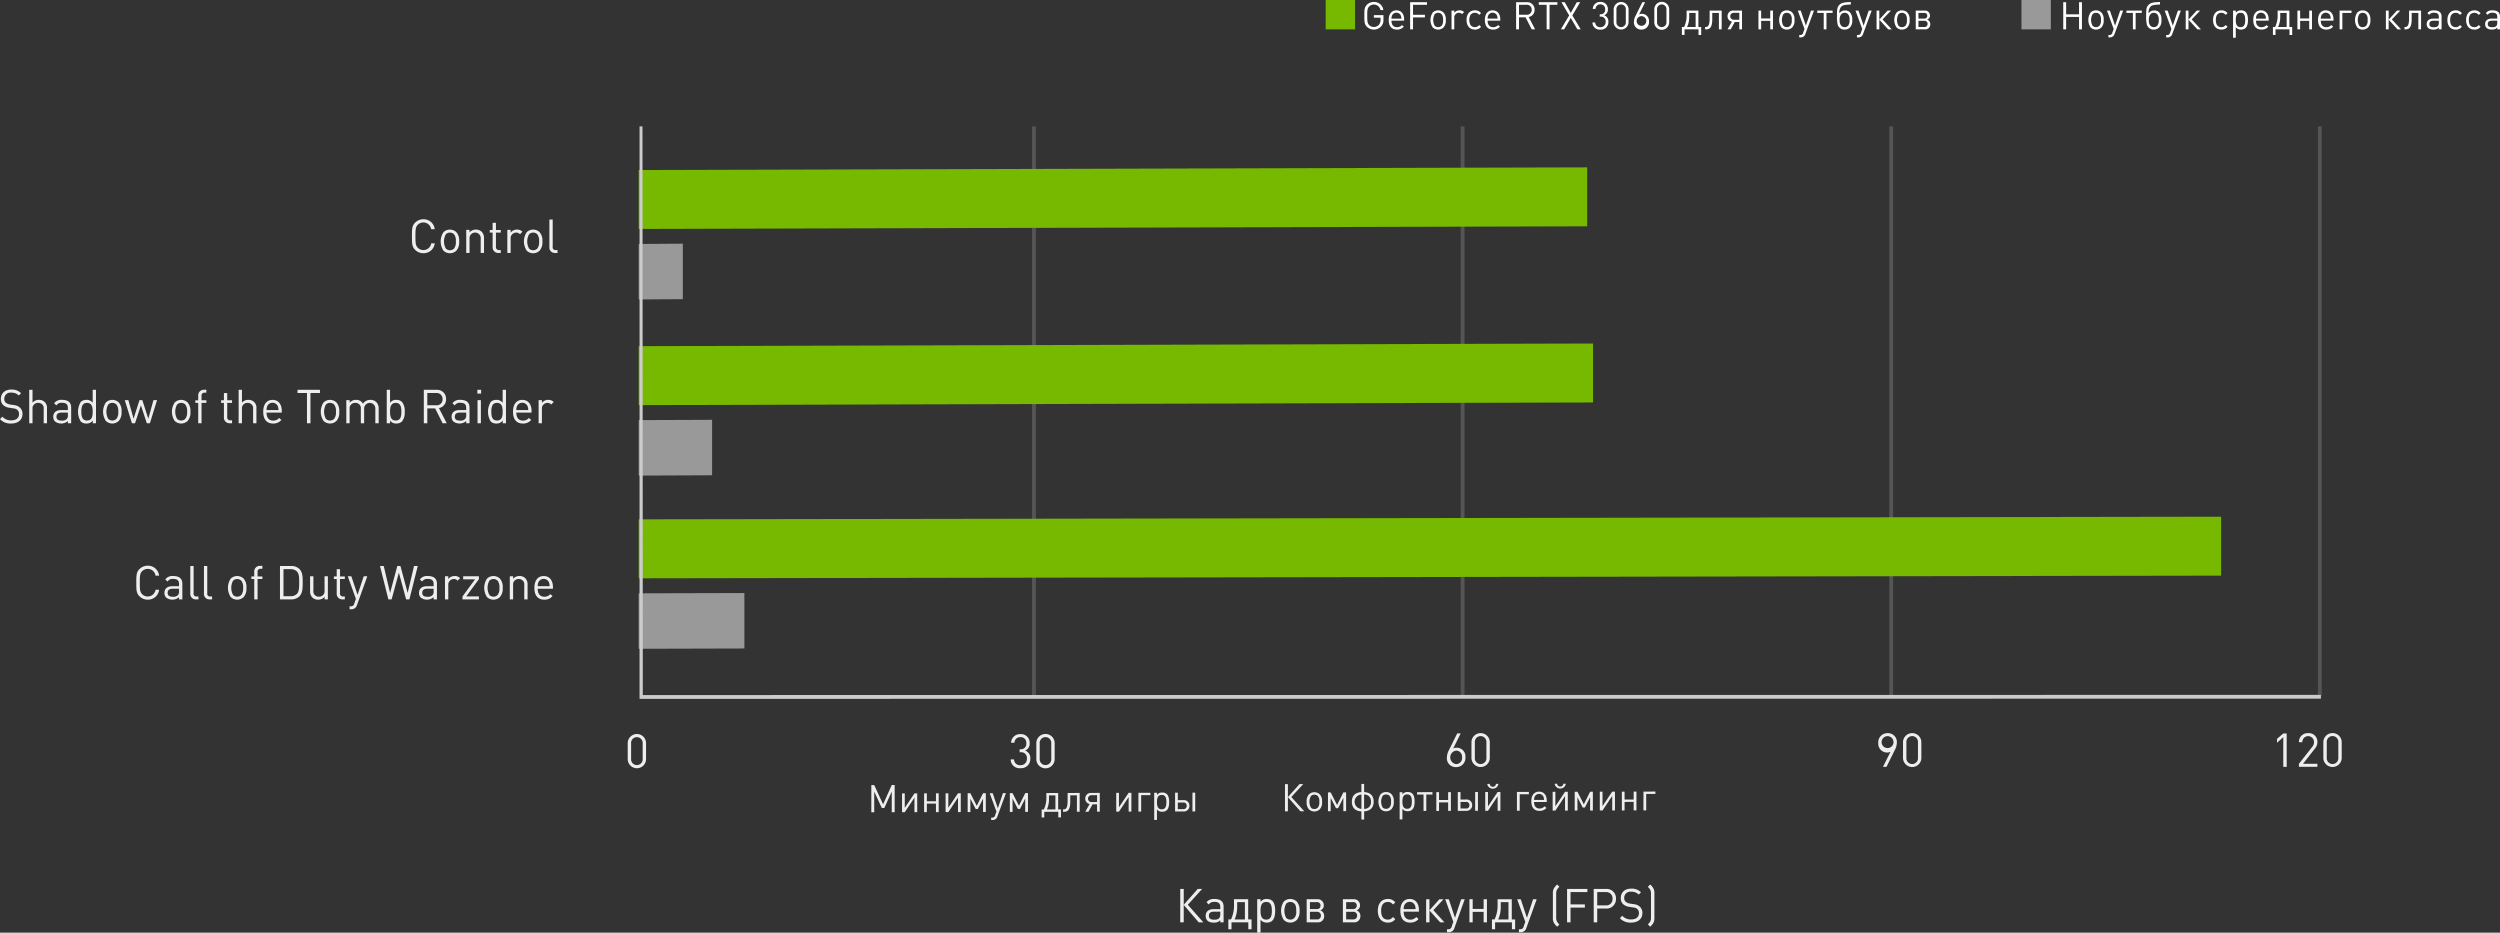 <svg id="chart" xmlns="http://www.w3.org/2000/svg" width="851.562" height="317.69" viewBox="0 0 851.562 317.69">
  <rect x="0" y="0" width="851.562" height="317.69" fill="#333333" stroke="none"/>
  <defs>
    <style>
      .cls-1 {
        fill: #747474;
        opacity: 0.53;
      }

      .cls-1, .cls-2, .cls-3, .cls-4, .cls-5, .cls-6 {
        fill-rule: evenodd;
      }

      .cls-2 {
        fill: #eee;
      }

      .cls-3, .cls-7 {
        fill: #76b900;
      }

      .cls-4, .cls-8 {
        fill: #999;
      }

      .cls-5 {
        fill: #ccc;
      }

      .cls-6 {
        fill: #fff;
      }
    </style>
  </defs>
  <path id="VR" class="cls-1" d="M629.986,906.076l1.3-.006V1100l-1.3.01V906.076Z" transform="translate(-278.438 -863)"/>
  <path id="VR_copy" data-name="VR copy" class="cls-1" d="M775.986,906.076l1.3-.006V1100l-1.3.01V906.076Z" transform="translate(-278.438 -863)"/>
  <path id="VR_copy_2" data-name="VR copy 2" class="cls-1" d="M921.986,906.076l1.3-.006V1100l-1.3.01V906.076Z" transform="translate(-278.438 -863)"/>
  <path id="VR_copy_5" data-name="VR copy 5" class="cls-1" d="M1067.99,906.076l1.29-.006V1100l-1.29.01V906.076Z" transform="translate(-278.438 -863)"/>
  <path id="_0" data-name="0" class="cls-2" d="M498.5,1121.5v-5.31a3.123,3.123,0,1,0-6.245.02v5.3A3.123,3.123,0,1,0,498.5,1121.5Zm-1.153-.07a1.979,1.979,0,1,1-3.939.01v-5.17a1.979,1.979,0,1,1,3.939-.01v5.17Z" transform="translate(-278.438 -863)"/>
  <path id="_30_Минимум_для_игры_" data-name="30 Минимум для игры " class="cls-2" d="M629.38,1121.44a2.646,2.646,0,0,0-1.745-2.77,2.571,2.571,0,0,0,1.537-2.53,2.94,2.94,0,0,0-3.138-3.08,3.033,3.033,0,0,0-3.2,2.93h1.153a1.943,1.943,0,0,1,2.05-1.91,1.908,1.908,0,0,1,1.985,2.08,1.835,1.835,0,0,1-2.033,2.06h-0.241v1.01h0.241a1.974,1.974,0,0,1,2.241,2.2,2.09,2.09,0,0,1-2.193,2.21,2.006,2.006,0,0,1-2.194-1.98l-1.153.01a3.011,3.011,0,0,0,3.347,2.99A3.091,3.091,0,0,0,629.38,1121.44Zm8.3,0.04v-5.3a3.123,3.123,0,1,0-6.245.01v5.31A3.123,3.123,0,1,0,637.678,1121.48Zm-1.153-.06a1.979,1.979,0,1,1-3.939.01v-5.17a1.979,1.979,0,1,1,3.939-.02v5.18Zm-53.344,18.24v-9.26H582.19l-2.945,6.58-3.023-6.56h-0.991v9.26h0.991v-7.04l2.58,5.58h0.847l2.541-5.59v7.04Zm7.682-.02v-6.4l-0.939.01-3.3,4.93v-4.93l-0.925.01v6.4l0.925-.01,3.3-4.96v4.96Zm7.319-.02v-6.4l-0.939.01v2.69l-3.1.01v-2.7l-0.926.01v6.4l0.926-.01v-2.9h3.1v2.9Zm7.514-.02v-6.4l-0.938.01-3.3,4.94v-4.93h-0.926v6.4h0.926l3.3-4.97v4.96Zm8.531-.02v-6.4H613.3l-2.151,4.32-2.176-4.3H608.05v6.4h0.925v-4.56l1.811,3.54,0.717-.01,1.786-3.54v4.55h0.938Zm6.862-6.42-1.017.01-1.746,5.14-1.759-5.13H615.55l2.307,6.26-0.456,1.25a0.929,0.929,0,0,1-1.056.8h-0.286v0.83h0.4a1.638,1.638,0,0,0,1.707-1.2Zm7.5,6.38v-6.4l-0.925.01-2.15,4.31-2.177-4.3h-0.925v6.4h0.925v-4.55l1.812,3.53h0.717l1.785-3.55v4.56Zm11.239,1.89v-2.72h-0.951v-5.59l-4.027.01v1.22a9.034,9.034,0,0,1-.847,4.37l-0.756.01v2.71h0.9v-1.91l4.77-.01v1.91h0.912Zm-1.89-2.72-2.919.01a8.146,8.146,0,0,0,.73-3.58v-1.21h2.189v4.78Zm8.258,0.79v-6.4l-4.105.01v2.74c0,2.67-.782,2.86-1.356,2.86h-0.208v0.8h0.43c1.173,0,2.033-.71,2.033-3.39v-2.21h2.267v5.59H646.2Zm5.924-3.29h-1.811a1.179,1.179,0,1,1,0-2.35l1.811-.01v2.36Zm-2.932,3.28,1.395-2.51,1.537-.01v2.51h0.926v-6.4l-2.92.01a1.864,1.864,0,0,0-2.02,1.92,1.793,1.793,0,0,0,1.5,1.85l-1.5,2.63h1.082Zm14.628-.04v-6.4H662.88l-3.3,4.94v-4.93l-0.926.01v6.4l0.926-.01,3.3-4.96v4.96Zm6.459-5.61v-0.8l-4.066.01v6.4l0.938-.01v-5.59Zm6.408,2.39c0-2.26-.743-3.29-2.4-3.28a2.186,2.186,0,0,0-1.03.21,2.129,2.129,0,0,0-.729.62v-0.75h-0.939v9.26h0.939v-3.61a2.048,2.048,0,0,0,.742.62,2.4,2.4,0,0,0,1.03.2C675.929,1139.5,676.685,1138.46,676.685,1136.23Zm-0.938,0c0,1.71-.483,2.44-1.6,2.44s-1.616-.72-1.616-2.44c0-1.7.482-2.45,1.6-2.45C675.277,1133.78,675.747,1134.49,675.747,1136.23Zm9.808,3.17V1133h-0.938v6.4h0.938Zm-1.968-1.92a1.867,1.867,0,0,0-2.033-1.94l-1.929.01v-2.54H678.7v6.4h2.854A1.881,1.881,0,0,0,683.587,1137.48Zm-0.938,0a1.049,1.049,0,0,1-1.2,1.12h-1.825v-2.23l1.825-.01A1.045,1.045,0,0,1,682.649,1137.48Z" transform="translate(-278.438 -863)"/>
  <path id="_60_Комфортный_гейминг_" data-name="60 Комфортный гейминг " class="cls-2" d="M777.6,1120.92a2.955,2.955,0,0,0-2.962-3.22,2.874,2.874,0,0,0-1.2.24l2.546-5.12H774.8l-2.8,5.65a5.642,5.642,0,0,0-.721,2.56,3.021,3.021,0,0,0,3.171,3.27A3.124,3.124,0,0,0,777.6,1120.92Zm-1.153.05a2.056,2.056,0,0,1-2.017,2.31,2.328,2.328,0,0,1,0-4.61A2.056,2.056,0,0,1,776.446,1120.97Zm9.451,0.17v-5.31a3.122,3.122,0,1,0-6.244.02v5.3A3.122,3.122,0,1,0,785.9,1121.14Zm-1.153-.07a1.979,1.979,0,1,1-3.939.02v-5.18a1.979,1.979,0,1,1,3.939-.01v5.17Zm-67.616,18.28v-4.82l4.262,4.81h1.316l-4.418-4.86,4.066-4.4H721.1l-3.975,4.42v-4.41h-0.99v9.27Zm11.632-3.27a3.314,3.314,0,0,0-.782-2.51,2.6,2.6,0,0,0-1.837-.72,2.545,2.545,0,0,0-1.838.73,3.387,3.387,0,0,0-.781,2.56,3.336,3.336,0,0,0,.781,2.54,2.664,2.664,0,0,0,3.675-.01A3.364,3.364,0,0,0,728.76,1136.08Zm-0.938.08a2.605,2.605,0,0,1-.508,1.94,1.622,1.622,0,0,1-1.173.47,1.546,1.546,0,0,1-1.16-.46,4.023,4.023,0,0,1,0-3.96,1.683,1.683,0,0,1,2.333,0A2.624,2.624,0,0,1,727.822,1136.16Zm9.131,3.14v-6.4h-0.925l-2.151,4.31-2.176-4.3-0.925.01v6.4l0.925-.01v-4.55l1.811,3.54,0.717-.01,1.786-3.54v4.55h0.938Zm9.39-3.24c0-2.09-1.212-3.15-3.245-3.25v-2.79H742.16v2.79c-2.033.11-3.245,1.18-3.245,3.27,0,2.11,1.225,3.19,3.245,3.29v2.78H743.1v-2.79C745.118,1139.25,746.343,1138.17,746.343,1136.06Zm-0.938.02a2.2,2.2,0,0,1-2.32,2.45v-4.89A2.17,2.17,0,0,1,745.405,1136.08Zm-3.232,2.45a2.448,2.448,0,0,1,0-4.89v4.89Zm11.019-2.51a3.3,3.3,0,0,0-.782-2.51,2.517,2.517,0,0,0-1.838-.72,2.543,2.543,0,0,0-1.837.73,4.549,4.549,0,0,0,0,5.1,2.5,2.5,0,0,0,1.837.72,2.544,2.544,0,0,0,1.838-.73A3.382,3.382,0,0,0,753.192,1136.02Zm-0.939.08a2.62,2.62,0,0,1-.508,1.94,1.7,1.7,0,0,1-2.333.01,4.023,4.023,0,0,1,0-3.96,1.614,1.614,0,0,1,1.16-.47,1.655,1.655,0,0,1,1.173.46A2.666,2.666,0,0,1,752.253,1136.1Zm8.037-.05c0-2.26-.743-3.29-2.4-3.28a2.186,2.186,0,0,0-1.03.21,2.131,2.131,0,0,0-.73.62v-0.75h-0.938v9.26h0.938v-3.61a2.058,2.058,0,0,0,.743.62,2.4,2.4,0,0,0,1.03.2C759.534,1139.32,760.29,1138.28,760.29,1136.05Zm-0.939,0c0,1.71-.482,2.44-1.6,2.44s-1.616-.72-1.616-2.44c0-1.7.483-2.45,1.6-2.45C758.882,1133.6,759.351,1134.31,759.351,1136.05Zm7.02-2.42v-0.81l-5.239.02v0.8h2.2v5.59h0.939v-5.59Zm6.277,5.58v-6.4H771.71v2.69l-3.1.01v-2.69h-0.926v6.4h0.926v-2.9l3.1-.01v2.9h0.938Zm9.209-.03v-6.4l-0.938.01v6.4Zm-1.968-1.92a1.865,1.865,0,0,0-2.033-1.93l-1.928.01v-2.54H775v6.4l2.854-.01A1.87,1.87,0,0,0,779.889,1137.26Zm-0.938.01a1.049,1.049,0,0,1-1.2,1.12h-1.824v-2.24h1.824A1.045,1.045,0,0,1,778.951,1137.27Zm9.885-7.26H788a1.072,1.072,0,0,1-2.137,0l-0.834.01A1.924,1.924,0,0,0,788.836,1130.01Zm0.678,9.15v-6.4l-0.939.01-3.3,4.93v-4.93l-0.925.01v6.4l0.925-.01,3.3-4.96v4.96Zm9.7-5.62v-0.8l-4.066.01v6.4h0.938v-5.6Zm6.095,2.63v-0.43c0-1.91-1-3.09-2.632-3.09s-2.633,1.23-2.633,3.25c0,2.17.978,3.31,2.828,3.31a3.146,3.146,0,0,0,1.238-.23,2.937,2.937,0,0,0,1.082-.77l-0.638-.56a2.145,2.145,0,0,1-1.629.74,1.7,1.7,0,0,1-1.747-1.05,3.041,3.041,0,0,1-.195-1.16Zm-0.938-.7-3.388.01a2.535,2.535,0,0,1,.195-1.07,1.607,1.607,0,0,1,1.5-.97,1.588,1.588,0,0,1,1.577,1.18A2.7,2.7,0,0,1,804.372,1135.47Zm7.424-5.52h-0.834a1.073,1.073,0,0,1-2.138,0l-0.834.01A1.925,1.925,0,0,0,811.8,1129.95Zm0.677,9.15v-6.4l-0.938.01-3.3,4.93v-4.93l-0.925.01v6.4l0.925-.01,3.3-4.96v4.96Zm8.531-.02v-6.4h-0.925l-2.15,4.31-2.177-4.3-0.925.01v6.4l0.925-.01v-4.55l1.812,3.54,0.717-.01,1.785-3.54v4.55H821Zm7.527-.02v-6.4h-0.938l-3.3,4.94v-4.93H823.37v6.4H824.3l3.3-4.96v4.95h0.938Zm7.319-.02v-6.4h-0.939v2.7l-3.1.01v-2.7h-0.925v6.41l0.925-.01v-2.9l3.1-.01v2.9h0.939Zm6.459-5.61v-0.81l-4.066.02v6.4l0.938-.01v-5.59Z" transform="translate(-278.438 -863)"/>
  <path id="_90" data-name="90" class="cls-2" d="M924.551,1116a3.016,3.016,0,0,0-3.17-3.27,3.114,3.114,0,0,0-3.155,3.38,3,3,0,0,0,4.163,2.98l-2.561,5.12,1.2-.01,2.8-5.65A5.593,5.593,0,0,0,924.551,1116Zm-1.153.05a2.028,2.028,0,1,1-2.017-2.3A2.038,2.038,0,0,1,923.4,1116.05Zm9.5,5.09v-5.31a3.122,3.122,0,1,0-6.244.02v5.3A3.122,3.122,0,1,0,932.9,1121.14Zm-1.153-.07a1.979,1.979,0,1,1-3.939.02v-5.18a1.979,1.979,0,1,1,3.939-.01v5.17Z" transform="translate(-278.438 -863)"/>
  <path id="_120" data-name="120" class="cls-2" d="M1057.34,1124.21v-11.38h-1.16l-2.13,1.85v1.31l2.13-1.88v10.1h1.16Zm10.46-.03v-1.02l-4.9.01,3.98-5.09a3.381,3.381,0,0,0,.92-2.3,2.914,2.914,0,0,0-3.14-3.06,2.963,2.963,0,0,0-3.14,3.09h1.15a1.986,1.986,0,1,1,3.97-.03,2.568,2.568,0,0,1-.64,1.68l-4.5,5.72v1.02Zm8.28-3.06v-5.3a3.125,3.125,0,1,0-6.25.01v5.31A3.125,3.125,0,1,0,1076.08,1121.12Zm-1.15-.06a1.98,1.98,0,1,1-3.94.01v-5.17a1.98,1.98,0,1,1,3.94-.01v5.17Z" transform="translate(-278.438 -863)"/>
  <g id="CP">
    <path id="Rectangle_1_copy_5" data-name="Rectangle 1 copy 5" class="cls-3" d="M496,920.905l323.074-.9v20.084l-323.074.9V920.905Z" transform="translate(-278.438 -863)"/>
    <path id="Rectangle_1_copy_4" data-name="Rectangle 1 copy 4" class="cls-4" d="M496,946.1l15.027-.1v18.9L496,965V946.1Z" transform="translate(-278.438 -863)"/>
  </g>
  <g id="TOMB">
    <path id="Rectangle_1_copy_5-2" data-name="Rectangle 1 copy 5" class="cls-3" d="M496,980.905l325.077-.9v20.089l-325.077.9V980.905Z" transform="translate(-278.438 -863)"/>
    <path id="Rectangle_1_copy_4-2" data-name="Rectangle 1 copy 4" class="cls-4" d="M496,1006.1l25-.1v18.89l-25,.11v-18.9Z" transform="translate(-278.438 -863)"/>
  </g>
  <g id="COD">
    <path id="Rectangle_1_copy_5-3" data-name="Rectangle 1 copy 5" class="cls-3" d="M496,1039.9l539.013-.9v20.08L496,1059.99V1039.9Z" transform="translate(-278.438 -863)"/>
    <path id="Rectangle_1_copy_4-3" data-name="Rectangle 1 copy 4" class="cls-4" d="M495.988,1065.1l36.006-.1v18.89l-36.006.1V1065.1Z" transform="translate(-278.438 -863)"/>
  </g>
  <path id="Call_of_Duty_Warzone" data-name="Call of Duty Warzone" class="cls-2" d="M332.626,1063.87h-1.189a2.708,2.708,0,0,1-4.6,1.51c-0.7-.74-0.783-1.52-0.783-3.9s0.079-3.17.783-3.9a2.62,2.62,0,0,1,1.924-.8,2.647,2.647,0,0,1,2.645,2.3h1.22a3.786,3.786,0,0,0-3.865-3.39,3.917,3.917,0,0,0-2.848,1.18c-1.048,1.07-1.048,2.19-1.048,4.61s0,3.53,1.048,4.6a3.917,3.917,0,0,0,2.848,1.18A3.777,3.777,0,0,0,332.626,1063.87Zm7.924,3.3v-5.34c0-1.71-1.017-2.62-3.083-2.62a2.955,2.955,0,0,0-2.723,1.16l0.767,0.72a2.013,2.013,0,0,1,1.94-.89c1.409,0,1.972.57,1.972,1.72v0.76h-2.316c-1.721,0-2.66.89-2.66,2.27a2.27,2.27,0,0,0,.579,1.59,3.493,3.493,0,0,0,4.4-.12v0.75h1.127Zm-1.127-2.78a1.819,1.819,0,0,1-.391,1.35,2.217,2.217,0,0,1-1.721.53c-1.221,0-1.769-.43-1.769-1.34s0.564-1.39,1.722-1.39h2.159v0.85Zm6.608,2.78v-0.99H345.42a0.935,0.935,0,0,1-1.032-1.15v-9.24h-1.127v9.28a1.861,1.861,0,0,0,1.956,2.1h0.814Zm4.65,0v-0.99H350.07a0.935,0.935,0,0,1-1.032-1.15v-9.24h-1.127v9.28a1.861,1.861,0,0,0,1.956,2.1h0.814Zm11.693-3.94a4.286,4.286,0,0,0-.939-3.13,3.179,3.179,0,0,0-4.412,0,5.7,5.7,0,0,0,0,6.27,3.179,3.179,0,0,0,4.412,0A4.3,4.3,0,0,0,362.374,1063.23Zm-1.126,0a3.471,3.471,0,0,1-.611,2.43,1.945,1.945,0,0,1-1.408.58,1.911,1.911,0,0,1-1.393-.58,5.029,5.029,0,0,1,0-4.86,1.943,1.943,0,0,1,1.393-.57,1.978,1.978,0,0,1,1.408.57A3.5,3.5,0,0,1,361.248,1063.23Zm6.561-3v-0.88h-1.643v-1.45a0.981,0.981,0,0,1,1.032-1.16h0.611v-0.99H367a1.9,1.9,0,0,0-1.956,2.11v1.49h-0.986v0.88h0.986v6.94h1.127v-6.94h1.643Zm13.728,1.12c0-1.58.062-3.33-1.1-4.51a3.835,3.835,0,0,0-2.816-1.05h-3.819v11.38h3.819a3.841,3.841,0,0,0,2.816-1.06C381.6,1064.93,381.537,1062.93,381.537,1061.35Zm-1.19,0c0,1.39.032,3.08-.735,3.9a2.855,2.855,0,0,1-2.191.83H375v-9.21h2.425a2.892,2.892,0,0,1,2.191.83C380.379,1058.52,380.347,1059.96,380.347,1061.35Zm9.77,5.82v-7.87h-1.126v4.85a1.842,1.842,0,0,1-1.925,2.09,1.8,1.8,0,0,1-1.878-2.09v-4.85h-1.127v5.02a2.99,2.99,0,0,0,.783,2.21,2.7,2.7,0,0,0,1.987.73,2.787,2.787,0,0,0,2.175-.97v0.88h1.111Zm5.779,0v-0.99h-0.6a0.988,0.988,0,0,1-1.048-1.15v-4.8H395.9v-0.88h-1.643v-2.46h-1.127v2.46h-0.97v0.88h0.97v4.83a1.915,1.915,0,0,0,1.972,2.11h0.8Zm7.655-7.87H402.33l-2.1,6.32-2.112-6.32H396.9l2.77,7.71-0.548,1.53a1.123,1.123,0,0,1-1.267.98H397.51v1.02H398a2.083,2.083,0,0,0,1.5-.54,2.344,2.344,0,0,0,.547-0.93Zm17.187-3.51H419.47l-2.175,9.17-2.457-9.17h-1.064l-2.456,9.17-2.175-9.17h-1.268l2.848,11.38h1.111l2.472-9.11,2.473,9.11h1.111Zm6.532,11.38v-5.34c0-1.71-1.017-2.62-3.083-2.62a2.955,2.955,0,0,0-2.723,1.16l0.767,0.72a2.014,2.014,0,0,1,1.941-.89c1.408,0,1.971.57,1.971,1.72v0.76h-2.316c-1.721,0-2.66.89-2.66,2.27a2.274,2.274,0,0,0,.579,1.59,3.493,3.493,0,0,0,4.4-.12v0.75h1.127Zm-1.127-2.78a1.819,1.819,0,0,1-.391,1.35,2.217,2.217,0,0,1-1.721.53c-1.221,0-1.768-.43-1.768-1.34s0.563-1.39,1.721-1.39h2.159v0.85Zm9-4.45a2.338,2.338,0,0,0-1.846-.73,2.579,2.579,0,0,0-2.16,1.05v-0.96h-1.126v7.87h1.126v-4.83a1.905,1.905,0,0,1,1.847-2.11,1.6,1.6,0,0,1,1.33.57Zm6.419,7.23v-1.03h-4.3l4.3-5.86v-0.98h-5.351v1.03h4.052l-4.287,5.85v0.99h5.586Zm8.11-3.94a4.291,4.291,0,0,0-.939-3.13,3.18,3.18,0,0,0-4.413,0,5.7,5.7,0,0,0,0,6.27,3.18,3.18,0,0,0,4.413,0A4.3,4.3,0,0,0,449.674,1063.23Zm-1.127,0a3.475,3.475,0,0,1-.61,2.43,1.947,1.947,0,0,1-1.408.58,1.911,1.911,0,0,1-1.393-.58,5.029,5.029,0,0,1,0-4.86,1.943,1.943,0,0,1,1.393-.57,1.98,1.98,0,0,1,1.408.57A3.5,3.5,0,0,1,448.547,1063.23Zm9.6,3.94v-5.04a2.951,2.951,0,0,0-.8-2.19,2.662,2.662,0,0,0-1.972-.73,2.747,2.747,0,0,0-2.159.96v-0.87h-1.127v7.87h1.127v-4.85a1.831,1.831,0,0,1,1.909-2.09,1.811,1.811,0,0,1,1.893,2.09v4.85h1.127Zm8.642-3.63v-0.53c0-2.33-1.173-3.8-3.161-3.8-1.956,0-3.16,1.48-3.16,4.02,0,2.79,1.33,4.03,3.364,4.03a3.485,3.485,0,0,0,2.816-1.21l-0.766-.69a2.52,2.52,0,0,1-2.019.9c-1.471,0-2.269-.99-2.269-2.72h5.195Zm-1.126-.86h-4.069a3.447,3.447,0,0,1,.235-1.32,1.962,1.962,0,0,1,3.6,0A3.467,3.467,0,0,1,465.66,1062.68Z" transform="translate(-278.438 -863)"/>
  <path id="Shadow_of_the_Tomb_Raider" data-name="Shadow of the Tomb Raider" class="cls-2" d="M286.1,1004.03a2.876,2.876,0,0,0-.939-2.25,3.516,3.516,0,0,0-2.034-.8l-1.221-.19a3.253,3.253,0,0,1-1.5-.62,1.678,1.678,0,0,1-.5-1.315,2.076,2.076,0,0,1,2.347-2.111,3.466,3.466,0,0,1,2.6.976l0.767-.784a4.418,4.418,0,0,0-3.317-1.247c-2.207,0-3.568,1.279-3.568,3.214a2.72,2.72,0,0,0,.845,2.127,3.987,3.987,0,0,0,2.05.86l1.3,0.21a2.386,2.386,0,0,1,1.455.54,1.858,1.858,0,0,1,.532,1.43c0,1.32-1,2.11-2.629,2.11a3.8,3.8,0,0,1-3.036-1.25l-0.813.83a4.8,4.8,0,0,0,3.818,1.5C284.568,1007.26,286.1,1006.03,286.1,1004.03Zm8.346,3.14v-5.05a2.634,2.634,0,0,0-2.77-2.914,2.713,2.713,0,0,0-2.16.964v-4.385h-1.126v11.385h1.126v-4.86a1.839,1.839,0,0,1,1.925-2.08,1.8,1.8,0,0,1,1.878,2.08v4.86h1.127Zm8.235,0v-5.34c0-1.71-1.017-2.624-3.083-2.624a2.96,2.96,0,0,0-2.722,1.164l0.766,0.72a2.014,2.014,0,0,1,1.941-.89c1.408,0,1.971.57,1.971,1.72v0.76H299.24c-1.722,0-2.661.89-2.661,2.27a2.274,2.274,0,0,0,.579,1.59,3.493,3.493,0,0,0,4.4-.12v0.75h1.127Zm-1.127-2.78a1.819,1.819,0,0,1-.391,1.35,2.217,2.217,0,0,1-1.721.53c-1.221,0-1.768-.43-1.768-1.34s0.563-1.39,1.721-1.39h2.159v0.85Zm9.581,2.78V995.785H310.01v4.425a2.459,2.459,0,0,0-2.175-1,2.647,2.647,0,0,0-1.878.688,6.42,6.42,0,0,0,0,6.686,2.67,2.67,0,0,0,1.878.68,2.452,2.452,0,0,0,2.19-1.04v0.95h1.111Zm-1.126-3.94c0,1.54-.251,3.01-1.925,3.01s-1.94-1.47-1.94-3.01,0.266-3,1.94-3S310.01,1001.7,310.01,1003.23Zm9.831,0a4.286,4.286,0,0,0-.939-3.13,3.169,3.169,0,0,0-4.412,0,5.7,5.7,0,0,0,0,6.27,3.179,3.179,0,0,0,4.412,0A4.3,4.3,0,0,0,319.841,1003.23Zm-1.126,0a3.471,3.471,0,0,1-.611,2.43,1.945,1.945,0,0,1-1.408.58,1.911,1.911,0,0,1-1.393-.58,5.029,5.029,0,0,1,0-4.86,1.943,1.943,0,0,1,1.393-.57,1.978,1.978,0,0,1,1.408.57A3.5,3.5,0,0,1,318.715,1003.23Zm13.211-3.928h-1.22l-1.753,6.318-2.034-6.318h-0.97l-2.019,6.318-1.768-6.318h-1.221l2.441,7.868h1.049l2-6.11,2.018,6.11H329.5Zm11.369,3.928a4.291,4.291,0,0,0-.939-3.13,3.17,3.17,0,0,0-4.413,0,5.7,5.7,0,0,0,0,6.27,3.18,3.18,0,0,0,4.413,0A4.3,4.3,0,0,0,343.3,1003.23Zm-1.127,0a3.475,3.475,0,0,1-.61,2.43,1.947,1.947,0,0,1-1.408.58,1.911,1.911,0,0,1-1.393-.58,5.029,5.029,0,0,1,0-4.86,1.943,1.943,0,0,1,1.393-.57,1.98,1.98,0,0,1,1.408.57A3.5,3.5,0,0,1,342.168,1003.23Zm6.561-3v-0.88h-1.643V997.9a0.975,0.975,0,0,1,1.033-1.151h0.61v-0.991h-0.814a1.9,1.9,0,0,0-1.956,2.11v1.487h-0.985v0.88h0.985v6.94h1.127v-6.94h1.643Zm8.752,6.94v-0.99h-0.595a0.988,0.988,0,0,1-1.048-1.15v-4.8h1.643v-0.88h-1.643v-2.462h-1.127v2.462h-0.97v0.88h0.97v4.83a1.915,1.915,0,0,0,1.972,2.11h0.8Zm8.3,0v-5.05a2.634,2.634,0,0,0-2.77-2.914,2.711,2.711,0,0,0-2.159.964v-4.385h-1.127v11.385h1.127v-4.86a1.839,1.839,0,0,1,1.925-2.08,1.8,1.8,0,0,1,1.877,2.08v4.86h1.127Zm8.642-3.63v-0.53c0-2.33-1.173-3.8-3.16-3.8-1.956,0-3.161,1.484-3.161,4.024,0,2.79,1.33,4.03,3.364,4.03a3.489,3.489,0,0,0,2.817-1.21l-0.767-.69a2.519,2.519,0,0,1-2.019.9c-1.471,0-2.269-.99-2.269-2.72h5.195Zm-1.126-.86h-4.069a3.467,3.467,0,0,1,.235-1.32,1.962,1.962,0,0,1,3.6,0A3.447,3.447,0,0,1,373.293,1002.68Zm14.121-5.808v-1.087h-7.636v1.087H383v10.3h1.189v-10.3h3.224Zm6.576,6.358a4.286,4.286,0,0,0-.939-3.13,3.17,3.17,0,0,0-4.413,0,5.708,5.708,0,0,0,0,6.27,3.18,3.18,0,0,0,4.413,0A4.3,4.3,0,0,0,393.99,1003.23Zm-1.127,0a3.475,3.475,0,0,1-.61,2.43,1.947,1.947,0,0,1-1.408.58,1.911,1.911,0,0,1-1.393-.58,5.029,5.029,0,0,1,0-4.86,1.943,1.943,0,0,1,1.393-.57,1.98,1.98,0,0,1,1.408.57A3.5,3.5,0,0,1,392.863,1003.23Zm14.558,3.94v-5.04a2.963,2.963,0,0,0-.83-2.188,2.767,2.767,0,0,0-1.987-.736,2.925,2.925,0,0,0-2.535,1.314,2.525,2.525,0,0,0-2.363-1.314,2.771,2.771,0,0,0-2.175.964V999.3H396.4v7.868h1.127v-4.85a1.842,1.842,0,0,1,1.925-2.09,1.811,1.811,0,0,1,1.893,2.09v4.85h1.127v-4.97a1.913,1.913,0,1,1,3.818.12v4.85h1.127Zm8.864-3.94a4.755,4.755,0,0,0-.939-3.336,2.647,2.647,0,0,0-1.878-.688,2.459,2.459,0,0,0-2.175,1v-4.425h-1.127v11.385h1.127v-0.95a2.428,2.428,0,0,0,2.175,1.04,2.67,2.67,0,0,0,1.878-.68A4.783,4.783,0,0,0,416.285,1003.23Zm-1.127,0c0,1.54-.25,3.01-1.925,3.01s-1.94-1.47-1.94-3.01,0.266-3,1.94-3S415.158,1001.7,415.158,1003.23Zm15.436,3.94-2.645-5.17a2.933,2.933,0,0,0,2.426-3.049,3.043,3.043,0,0,0-3.3-3.166H422.8v11.385h1.189v-5.05h2.676l2.535,5.05h1.393Zm-1.409-8.2a1.973,1.973,0,0,1-2.222,2.073H423.99v-4.168h2.973A1.99,1.99,0,0,1,429.185,998.967Zm9.176,8.2v-5.34c0-1.71-1.018-2.624-3.083-2.624a2.962,2.962,0,0,0-2.723,1.164l0.767,0.72a2.012,2.012,0,0,1,1.94-.89c1.409,0,1.972.57,1.972,1.72v0.76h-2.316c-1.721,0-2.66.89-2.66,2.27a2.27,2.27,0,0,0,.579,1.59,3.493,3.493,0,0,0,4.4-.12v0.75h1.127Zm-1.127-2.78a1.819,1.819,0,0,1-.391,1.35,2.218,2.218,0,0,1-1.722.53c-1.22,0-1.768-.43-1.768-1.34s0.564-1.39,1.722-1.39h2.159v0.85Zm5,2.78V999.3H441.1v7.868h1.127Zm0.078-10.106v-1.295h-1.267v1.295h1.267Zm8.468,10.106V995.785h-1.127v4.425a2.459,2.459,0,0,0-2.175-1,2.649,2.649,0,0,0-1.878.688,6.42,6.42,0,0,0,0,6.686,2.672,2.672,0,0,0,1.878.68,2.454,2.454,0,0,0,2.191-1.04v0.95h1.111Zm-1.127-3.94c0,1.54-.25,3.01-1.925,3.01s-1.94-1.47-1.94-3.01,0.266-3,1.94-3S449.649,1001.7,449.649,1003.23Zm9.847,0.31v-0.53c0-2.33-1.173-3.8-3.161-3.8-1.956,0-3.16,1.484-3.16,4.024,0,2.79,1.33,4.03,3.364,4.03a3.485,3.485,0,0,0,2.816-1.21l-0.766-.69a2.52,2.52,0,0,1-2.019.9c-1.471,0-2.269-.99-2.269-2.72H459.5Zm-1.126-.86H454.3a3.447,3.447,0,0,1,.235-1.32,1.962,1.962,0,0,1,3.6,0A3.467,3.467,0,0,1,458.37,1002.68Zm8.658-2.738a2.344,2.344,0,0,0-1.847-.736,2.569,2.569,0,0,0-2.159,1.054V999.3H461.9v7.868h1.127v-4.83a1.9,1.9,0,0,1,1.846-2.11,1.593,1.593,0,0,1,1.33.57Z" transform="translate(-278.438 -863)"/>
  <path id="Control" class="cls-2" d="M426.52,945.874h-1.189a2.679,2.679,0,0,1-2.676,2.3,2.65,2.65,0,0,1-1.924-.8c-0.7-.735-0.783-1.519-0.783-3.9s0.079-3.165.783-3.9a2.685,2.685,0,0,1,4.569,1.5h1.22a3.783,3.783,0,0,0-3.865-3.389,3.932,3.932,0,0,0-2.848,1.183c-1.048,1.071-1.048,2.19-1.048,4.6s0,3.533,1.048,4.6a3.928,3.928,0,0,0,2.848,1.183A3.783,3.783,0,0,0,426.52,945.874Zm8.315-.639a4.284,4.284,0,0,0-.939-3.133,3.165,3.165,0,0,0-4.413,0,5.7,5.7,0,0,0,0,6.266,3.167,3.167,0,0,0,4.413,0A4.284,4.284,0,0,0,434.835,945.235Zm-1.127,0a3.485,3.485,0,0,1-.61,2.43,1.955,1.955,0,0,1-1.408.575,1.919,1.919,0,0,1-1.393-.575,5.029,5.029,0,0,1,0-4.86,1.916,1.916,0,0,1,1.393-.576,1.952,1.952,0,0,1,1.408.576A3.484,3.484,0,0,1,433.708,945.235Zm9.6,3.932v-5.035a2.939,2.939,0,0,0-.8-2.19,2.665,2.665,0,0,0-1.972-.736,2.749,2.749,0,0,0-2.159.96V941.3h-1.127v7.865h1.127v-4.843a1.91,1.91,0,1,1,3.8,0v4.843h1.127Zm5.7,0v-0.991h-0.595a0.985,0.985,0,0,1-1.048-1.151v-4.8h1.643V941.35h-1.643v-2.462h-1.127v2.462h-0.97v0.879h0.97v4.828a1.911,1.911,0,0,0,1.972,2.11h0.8Zm7.372-7.225a2.342,2.342,0,0,0-1.846-.736,2.567,2.567,0,0,0-2.159,1.055V941.3h-1.127v7.865h1.127V944.34a1.906,1.906,0,0,1,1.846-2.111,1.592,1.592,0,0,1,1.33.576Zm6.81,3.293a4.284,4.284,0,0,0-.938-3.133,3.165,3.165,0,0,0-4.413,0,5.7,5.7,0,0,0,0,6.266,3.167,3.167,0,0,0,4.413,0A4.284,4.284,0,0,0,463.188,945.235Zm-1.126,0a3.485,3.485,0,0,1-.61,2.43,1.956,1.956,0,0,1-1.409.575,1.916,1.916,0,0,1-1.392-.575,5.029,5.029,0,0,1,0-4.86,1.913,1.913,0,0,1,1.392-.576,1.952,1.952,0,0,1,1.409.576A3.484,3.484,0,0,1,462.062,945.235Zm6.279,3.932v-0.991h-0.61a0.933,0.933,0,0,1-1.033-1.151v-9.24h-1.126v9.288a1.857,1.857,0,0,0,1.956,2.094h0.813Z" transform="translate(-278.438 -863)"/>
  <path id="Chart_Outline" data-name="Chart Outline" class="cls-5" d="M496.285,906.058l1,0,0.109,195h-1.118Zm1.108,194.992v-1.3l571.6-.06v1.29Z" transform="translate(-278.438 -863)"/>
  <path id="Кадров_в_секунду_FPS_" data-name="Кадров в секунду (FPS) " class="cls-2" d="M681.64,1177.17v-5.93l5.117,5.93h1.58l-5.3-5.98,4.882-5.4h-1.5l-4.773,5.41v-5.41h-1.189v11.38h1.189Zm13.587,0v-5.34c0-1.74-1.048-2.62-3.113-2.62a3.656,3.656,0,0,0-1.722.32,2.763,2.763,0,0,0-.97.84l0.767,0.72a1.762,1.762,0,0,1,.7-0.65,2.542,2.542,0,0,1,1.189-.24c1.409,0,2.019.53,2.019,1.72v0.76h-2.316c-1.659,0-2.66.84-2.66,2.27,0,1.5.954,2.31,2.738,2.31a3.277,3.277,0,0,0,1.362-.2,2.636,2.636,0,0,0,.876-0.64v0.75h1.126Zm-1.126-2.78c0,1.34-.579,1.88-2.019,1.88-1.3,0-1.862-.4-1.862-1.34s0.579-1.39,1.721-1.39h2.16v0.85Zm10.645,5.13v-3.34H703.6v-6.88h-4.835v1.5a11.367,11.367,0,0,1-1.017,5.38h-0.908v3.34h1.08v-2.35h5.727v2.35h1.1Zm-2.269-3.34h-3.5a10.228,10.228,0,0,0,.876-4.4v-1.49h2.629v5.89Zm10.317-2.93c0-2.78-.892-4.04-2.88-4.04a2.75,2.75,0,0,0-1.236.25,2.713,2.713,0,0,0-.876.77v-0.93h-1.127v11.38H707.8v-4.44a2.43,2.43,0,0,0,.892.77,2.846,2.846,0,0,0,1.236.25C711.886,1177.26,712.794,1175.98,712.794,1173.25Zm-1.127,0c0,2.1-.579,2.99-1.925,2.99s-1.94-.89-1.94-3.01c0-2.09.579-3,1.925-3C711.1,1170.23,711.667,1171.11,711.667,1173.25Zm9.425-.06a4.132,4.132,0,0,0-.939-3.09,3.18,3.18,0,0,0-4.413,0,5.7,5.7,0,0,0,0,6.27,3.18,3.18,0,0,0,4.413,0A4.226,4.226,0,0,0,721.092,1173.19Zm-1.127.09a3.239,3.239,0,0,1-.61,2.38,1.923,1.923,0,0,1-1.409.58,1.884,1.884,0,0,1-1.392-.58,5.029,5.029,0,0,1,0-4.86,2.005,2.005,0,0,1,2.8,0C719.808,1171.27,719.965,1171.94,719.965,1173.28Zm9.518,1.71a1.922,1.922,0,0,0-1.345-1.9,1.733,1.733,0,0,0,1.22-1.73,2.049,2.049,0,0,0-2.269-2.06h-3.567v7.87h3.661A2.067,2.067,0,0,0,729.483,1174.99Zm-1.236-3.53a1.152,1.152,0,0,1-1.361,1.18h-2.253v-2.35h2.253A1.153,1.153,0,0,1,728.247,1171.46Zm0.125,3.42a1.253,1.253,0,0,1-1.392,1.3h-2.347v-2.59h2.347A1.246,1.246,0,0,1,728.372,1174.88Zm13.448,0.11a1.922,1.922,0,0,0-1.345-1.9,1.733,1.733,0,0,0,1.22-1.73,2.049,2.049,0,0,0-2.269-2.06h-3.567v7.87h3.661A2.067,2.067,0,0,0,741.82,1174.99Zm-1.236-3.53a1.152,1.152,0,0,1-1.361,1.18H736.97v-2.35h2.253A1.153,1.153,0,0,1,740.584,1171.46Zm0.125,3.42a1.253,1.253,0,0,1-1.392,1.3H736.97v-2.59h2.347A1.246,1.246,0,0,1,740.709,1174.88Zm13,1.22-0.767-.75a2.668,2.668,0,0,1-.908.73,2.026,2.026,0,0,1-.845.16c-1.517,0-2.3-1.02-2.3-3.01s0.8-3,2.316-3a1.954,1.954,0,0,1,.861.18,2.348,2.348,0,0,1,.876.7l0.767-.74a3.409,3.409,0,0,0-1.19-.92,3.25,3.25,0,0,0-1.3-.24c-2.16,0-3.459,1.52-3.459,4.02s1.3,4.03,3.459,4.03a3.25,3.25,0,0,0,1.3-.24A3.409,3.409,0,0,0,753.7,1176.1Zm8.047-2.56v-0.53c0-2.35-1.2-3.8-3.161-3.8s-3.161,1.5-3.161,3.98c0,2.67,1.174,4.07,3.4,4.07a3.786,3.786,0,0,0,1.486-.27,3.477,3.477,0,0,0,1.3-.94l-0.767-.69a2.611,2.611,0,0,1-.97.7,2.556,2.556,0,0,1-.986.2,2.034,2.034,0,0,1-2.1-1.3,3.8,3.8,0,0,1-.234-1.42h5.195Zm-1.127-.86h-4.068a3.183,3.183,0,0,1,.234-1.32,1.96,1.96,0,0,1,3.693.28A3.283,3.283,0,0,1,760.624,1172.68Zm4.715,4.49v-4.06l3.646,4.06h1.455l-3.771-4.16,3.458-3.71h-1.393l-3.395,3.78v-3.78h-1.127v7.87h1.127Zm12.021-7.87h-1.22l-2.1,6.32-2.112-6.32H770.71l2.77,7.71-0.548,1.53a1.115,1.115,0,0,1-1.267.98H771.32v1.02h0.485a1.964,1.964,0,0,0,2.05-1.47Zm7.562,7.87v-7.87H783.8v3.31h-3.724v-3.31H778.96v7.87h1.111v-3.57H783.8v3.57h1.127Zm9.6,2.35v-3.34h-1.142v-6.88h-4.835v1.5a11.365,11.365,0,0,1-1.018,5.38h-0.907v3.34h1.08v-2.35h5.727v2.35h1.1Zm-2.269-3.34h-3.5a10.2,10.2,0,0,0,.876-4.4v-1.49h2.629v5.89Zm9.613-6.88h-1.221l-2.1,6.32-2.112-6.32h-1.221l2.77,7.71-0.548,1.53a1.114,1.114,0,0,1-1.267.98h-0.344v1.02h0.485a1.965,1.965,0,0,0,2.05-1.47Zm7.736,8.59a4.091,4.091,0,0,1-.845-1.04,3.02,3.02,0,0,1-.251-1.3v-8.15a3.02,3.02,0,0,1,.251-1.3,3.889,3.889,0,0,1,.845-1.03l-0.767-.79a5.824,5.824,0,0,0-1.127,1.38,3.332,3.332,0,0,0-.328,1.64v8.35a3.393,3.393,0,0,0,.328,1.65,5.993,5.993,0,0,0,1.127,1.37Zm9.532-11.02v-1.08h-6.917v11.38H813.4v-5.02h4.883v-1.09H813.4v-4.19h5.728Zm9.753,2.26a3.2,3.2,0,0,0-3.443-3.34H821.3v11.38h1.189v-4.69h2.957A3.21,3.21,0,0,0,828.884,1169.13Zm-1.189,0a2.132,2.132,0,0,1-2.363,2.27h-2.848v-4.53h2.848A2.12,2.12,0,0,1,827.7,1169.13Zm10.176,4.9a2.876,2.876,0,0,0-.939-2.25,3.516,3.516,0,0,0-2.034-.8l-1.22-.19a3.253,3.253,0,0,1-1.5-.62,1.691,1.691,0,0,1-.5-1.32,2.077,2.077,0,0,1,2.347-2.11,3.468,3.468,0,0,1,2.6.98l0.767-.78a4.417,4.417,0,0,0-3.317-1.25c-2.207,0-3.568,1.28-3.568,3.21a2.728,2.728,0,0,0,.845,2.13,3.987,3.987,0,0,0,2.05.86l1.3,0.21a2.386,2.386,0,0,1,1.455.54,1.858,1.858,0,0,1,.532,1.43c0,1.32-1,2.11-2.629,2.11a3.8,3.8,0,0,1-3.036-1.25l-0.813.83a4.8,4.8,0,0,0,3.818,1.5C836.338,1177.26,837.871,1176.03,837.871,1174.03Zm4.089,1.62v-8.35a3.319,3.319,0,0,0-.313-1.64,5.818,5.818,0,0,0-1.126-1.38l-0.8.82a4,4,0,0,1,.86,1.04,2.922,2.922,0,0,1,.219,1.26v8.15a2.97,2.97,0,0,1-.219,1.27,3.958,3.958,0,0,1-.86,1.03l0.8,0.82a5.986,5.986,0,0,0,1.126-1.37A3.379,3.379,0,0,0,841.96,1175.65Z" transform="translate(-278.438 -863)"/>
  <g id="LEGEND">
    <path id="GeForce_RTX_3060_для_ноутбуков_" data-name="GeForce RTX 3060 для ноутбуков " class="cls-6" d="M749.671,869.62v-1.469h-3.263v0.871h2.275v0.7a2.425,2.425,0,0,1-.52,1.677,2.256,2.256,0,0,1-1.755.793,2.228,2.228,0,0,1-1.6-.65c-0.585-.6-0.65-1.235-0.65-3.172s0.065-2.561.65-3.159a2.276,2.276,0,0,1,3.848,1.222h0.988a3.154,3.154,0,0,0-3.237-2.769,3.277,3.277,0,0,0-2.366.962c-0.871.871-.871,1.781-0.871,3.744s0,2.873.871,3.744a3.393,3.393,0,0,0,4.836-.1A3.2,3.2,0,0,0,749.671,869.62Zm7.049,0.429V869.62c0-1.9-.975-3.094-2.626-3.094-1.625,0-2.626,1.209-2.626,3.276,0,2.262,1.105,3.276,2.8,3.276a2.93,2.93,0,0,0,2.34-.988l-0.637-.559a2.1,2.1,0,0,1-1.677.728c-1.222,0-1.885-.806-1.885-2.21h4.316Zm-0.936-.7H752.4a2.691,2.691,0,0,1,.2-1.066,1.643,1.643,0,0,1,2.99,0A2.691,2.691,0,0,1,755.784,869.347Zm8.725-4.719v-0.884h-5.746V873h0.988v-4.082h4.056v-0.884h-4.056v-3.406h4.758Zm6.407,5.174a3.434,3.434,0,0,0-.78-2.548,2.673,2.673,0,0,0-3.667,0,4.552,4.552,0,0,0,0,5.1,2.673,2.673,0,0,0,3.667,0A3.434,3.434,0,0,0,770.916,869.8Zm-0.936,0a2.787,2.787,0,0,1-.507,1.976,1.64,1.64,0,0,1-1.17.468,1.609,1.609,0,0,1-1.157-.468,4.014,4.014,0,0,1,0-3.952,1.609,1.609,0,0,1,1.157-.468,1.64,1.64,0,0,1,1.17.468A2.787,2.787,0,0,1,769.98,869.8Zm7.15-2.678a1.97,1.97,0,0,0-1.534-.6,2.152,2.152,0,0,0-1.795.858V866.6h-0.936V873H773.8v-3.926a1.563,1.563,0,0,1,1.535-1.716,1.338,1.338,0,0,1,1.105.468Zm5.79,5-0.637-.611a1.77,1.77,0,0,1-1.469.728,1.733,1.733,0,0,1-1.482-.728,3.747,3.747,0,0,1,0-3.432,1.733,1.733,0,0,1,1.482-.728,1.756,1.756,0,0,1,1.469.715l0.637-.6a2.532,2.532,0,0,0-2.106-.949c-1.612,0-2.834,1.092-2.834,3.276s1.222,3.276,2.834,3.276A2.532,2.532,0,0,0,782.92,872.129Zm6.552-2.08V869.62c0-1.9-.975-3.094-2.627-3.094-1.625,0-2.626,1.209-2.626,3.276,0,2.262,1.1,3.276,2.795,3.276a2.93,2.93,0,0,0,2.341-.988l-0.637-.559a2.1,2.1,0,0,1-1.677.728c-1.223,0-1.886-.806-1.886-2.21h4.317Zm-0.936-.7h-3.381a2.691,2.691,0,0,1,.2-1.066,1.643,1.643,0,0,1,2.991,0A2.691,2.691,0,0,1,788.536,869.347ZM801.341,873l-2.2-4.2a2.4,2.4,0,0,0,2.016-2.483,2.5,2.5,0,0,0-2.744-2.574h-3.549V873h0.988v-4.108h2.223L800.184,873h1.157Zm-1.17-6.669a1.63,1.63,0,0,1-1.847,1.69h-2.47v-3.393h2.47A1.639,1.639,0,0,1,800.171,866.331Zm8.756-1.7v-0.884h-6.344v0.884h2.678V873h0.988v-8.372h2.678ZM816.878,873l-2.86-4.745,2.665-4.511h-1.144l-2.054,3.653-2.054-3.653h-1.144l2.652,4.511L810.105,873h1.118l2.262-3.887L815.734,873h1.144Zm9.412-2.522a2.17,2.17,0,0,0-1.417-2.262,2.075,2.075,0,0,0,1.248-2.054,2.4,2.4,0,0,0-2.548-2.509,2.462,2.462,0,0,0-2.6,2.379h0.936a1.571,1.571,0,0,1,1.665-1.547,1.55,1.55,0,0,1,1.612,1.69,1.49,1.49,0,0,1-1.651,1.677h-0.195v0.819h0.195a1.609,1.609,0,0,1,1.82,1.794,1.7,1.7,0,0,1-1.781,1.794,1.635,1.635,0,0,1-1.782-1.612h-0.936a2.46,2.46,0,0,0,2.718,2.444A2.51,2.51,0,0,0,826.29,870.478Zm6.876,0.052v-4.316a2.535,2.535,0,1,0-5.07,0v4.316A2.535,2.535,0,1,0,833.166,870.53Zm-0.936-.052a1.607,1.607,0,1,1-3.2,0v-4.212a1.607,1.607,0,1,1,3.2,0v4.212Zm7.9-.143a2.412,2.412,0,0,0-2.405-2.626,2.332,2.332,0,0,0-.975.2l2.067-4.16h-0.962l-2.275,4.589a4.566,4.566,0,0,0-.585,2.08,2.461,2.461,0,0,0,2.574,2.665A2.528,2.528,0,0,0,840.128,870.335Zm-0.936.039a1.647,1.647,0,1,1-1.638-1.872A1.661,1.661,0,0,1,839.192,870.374Zm7.813,0.156v-4.316a2.536,2.536,0,1,0-5.071,0v4.316A2.536,2.536,0,1,0,847.005,870.53Zm-0.936-.052a1.607,1.607,0,1,1-3.2,0v-4.212a1.607,1.607,0,1,1,3.2,0v4.212Zm11.829,4.433v-2.717h-0.949V866.6h-4.017v1.222a9.067,9.067,0,0,1-.845,4.368h-0.754v2.717h0.9V873h4.758v1.911h0.91Zm-1.885-2.717H853.1a8.136,8.136,0,0,0,.728-3.575V867.41h2.184v4.784ZM864.881,873v-6.4h-4.1v2.743c0,2.665-.78,2.847-1.352,2.847h-0.208V873h0.429c1.17,0,2.028-.7,2.028-3.38v-2.21h2.262V873h0.936Zm6-3.276h-1.807a1.18,1.18,0,1,1,0-2.353h1.807v2.353ZM867.959,873l1.391-2.509h1.534V873h0.923v-6.4H868.9a1.858,1.858,0,0,0-2.015,1.911,1.8,1.8,0,0,0,1.5,1.859L866.88,873h1.079Zm14.4,0v-6.4h-0.936V869.3h-3.094V866.6H877.41V873h0.923v-2.9h3.094V873h0.936Zm7.327-3.237a3.3,3.3,0,0,0-.78-2.509,2.673,2.673,0,0,0-3.667,0,4.552,4.552,0,0,0,0,5.1,2.673,2.673,0,0,0,3.667,0A3.376,3.376,0,0,0,889.69,869.763Zm-0.936.078a2.606,2.606,0,0,1-.507,1.937,1.62,1.62,0,0,1-1.171.468,1.587,1.587,0,0,1-1.157-.468,4.014,4.014,0,0,1,0-3.952,1.682,1.682,0,0,1,2.328,0A2.65,2.65,0,0,1,888.754,869.841Zm7.573-3.237h-1.014l-1.742,5.135-1.755-5.135H890.8l2.3,6.266-0.455,1.248a0.924,0.924,0,0,1-1.053.793h-0.286v0.832h0.4a1.632,1.632,0,0,0,1.7-1.2Zm6.346,0.806V866.6h-5.227v0.806h2.2V873h0.936v-5.59h2.094Zm4.115,4.836a1.609,1.609,0,0,1-1.157-.468,2.586,2.586,0,0,1-.546-1.95,2.807,2.807,0,0,1,.533-1.976,1.609,1.609,0,0,1,1.17-.494,1.632,1.632,0,0,1,1.157.494,2.778,2.778,0,0,1,.494,2,2.649,2.649,0,0,1-.507,1.924A1.6,1.6,0,0,1,906.788,872.246Zm0,0.832a2.491,2.491,0,0,0,1.794-.7,3.357,3.357,0,0,0,.78-2.587,3.59,3.59,0,0,0-.832-2.652,2.272,2.272,0,0,0-1.6-.572,2.194,2.194,0,0,0-1.924.949,2.852,2.852,0,0,1,.715-2.353c0.741-.637,2.3-0.533,3.159-0.637v-0.845c-1.287.091-2.886,0-3.822,0.9-0.806.754-.9,1.443-0.9,3.965a11.317,11.317,0,0,0,.234,2.834A2.37,2.37,0,0,0,906.788,873.078Zm9.2-6.474h-1.014l-1.742,5.135-1.755-5.135h-1.014l2.3,6.266-0.455,1.248a0.924,0.924,0,0,1-1.053.793h-0.286v0.832h0.4a1.632,1.632,0,0,0,1.7-1.2Zm2.594,6.4v-3.3l3.03,3.3h1.209l-3.134-3.38,2.874-3.016H921.4l-2.821,3.068V866.6h-0.936V873h0.936Zm10.322-3.237a3.3,3.3,0,0,0-.78-2.509,2.672,2.672,0,0,0-3.666,0,4.552,4.552,0,0,0,0,5.1,2.672,2.672,0,0,0,3.666,0A3.376,3.376,0,0,0,928.9,869.763Zm-0.936.078a2.606,2.606,0,0,1-.507,1.937,1.618,1.618,0,0,1-1.17.468,1.587,1.587,0,0,1-1.157-.468,4.014,4.014,0,0,1,0-3.952,1.68,1.68,0,0,1,2.327,0A2.65,2.65,0,0,1,927.967,869.841Zm7.98,1.391a1.569,1.569,0,0,0-1.118-1.547,1.409,1.409,0,0,0,1.014-1.4,1.686,1.686,0,0,0-1.885-1.677h-2.964V873h3.042A1.7,1.7,0,0,0,935.947,871.232Zm-1.027-2.873a0.951,0.951,0,0,1-1.131.962h-1.872V867.41h1.872A0.948,0.948,0,0,1,934.92,868.359Zm0.1,2.782a1.028,1.028,0,0,1-1.157,1.053h-1.95v-2.106h1.95A1.028,1.028,0,0,1,935.024,871.141Z" transform="translate(-278.438 -863)"/>
    <rect class="cls-7" x="451.562" width="10" height="10"/>
    <path id="Ноутбук_среднего_класса_" data-name="Ноутбук среднего класса " class="cls-6" d="M987.6,873v-9.256h-0.988v4.147h-4.394v-4.147h-0.988V873h0.988v-4.225h4.394V873H987.6Zm7.4-3.237a3.3,3.3,0,0,0-.78-2.509,2.672,2.672,0,0,0-3.666,0,4.552,4.552,0,0,0,0,5.1,2.672,2.672,0,0,0,3.666,0A3.376,3.376,0,0,0,995,869.763Zm-0.936.078a2.606,2.606,0,0,1-.507,1.937,1.618,1.618,0,0,1-1.17.468,1.587,1.587,0,0,1-1.157-.468,4.014,4.014,0,0,1,0-3.952,1.68,1.68,0,0,1,2.327,0A2.65,2.65,0,0,1,994.062,869.841Zm7.578-3.237h-1.02l-1.74,5.135-1.755-5.135h-1.014l2.3,6.266-0.455,1.248a0.924,0.924,0,0,1-1.053.793h-0.286v0.832h0.4a1.632,1.632,0,0,0,1.7-1.2Zm6.34,0.806V866.6h-5.23v0.806h2.2V873h0.94v-5.59h2.09Zm4.12,4.836a1.609,1.609,0,0,1-1.16-.468,2.6,2.6,0,0,1-.55-1.95,2.794,2.794,0,0,1,.54-1.976,1.609,1.609,0,0,1,2.32,0,2.746,2.746,0,0,1,.5,2,2.652,2.652,0,0,1-.51,1.924A1.6,1.6,0,0,1,1012.1,872.246Zm0,0.832a2.492,2.492,0,0,0,1.79-.7,3.353,3.353,0,0,0,.78-2.587,3.6,3.6,0,0,0-.83-2.652,2.269,2.269,0,0,0-1.6-.572,2.187,2.187,0,0,0-1.92.949,2.844,2.844,0,0,1,.71-2.353c0.74-.637,2.3-0.533,3.16-0.637v-0.845c-1.29.091-2.89,0-3.82,0.9-0.81.754-.9,1.443-0.9,3.965a11.375,11.375,0,0,0,.23,2.834A2.375,2.375,0,0,0,1012.1,873.078Zm9.2-6.474h-1.02l-1.74,5.135-1.76-5.135h-1.01l2.3,6.266-0.45,1.248a0.934,0.934,0,0,1-1.06.793h-0.28v0.832h0.4a1.63,1.63,0,0,0,1.7-1.2Zm2.59,6.4v-3.3l3.03,3.3h1.21l-3.14-3.38,2.88-3.016h-1.16l-2.82,3.068V866.6h-0.94V873h0.94Zm13.31-.871-0.64-.611a2.175,2.175,0,0,1-.75.6,1.7,1.7,0,0,1-.7.13c-1.26,0-1.91-.832-1.91-2.444s0.66-2.444,1.92-2.444a1.8,1.8,0,0,1,.72.143,2.078,2.078,0,0,1,.72.572l0.64-.6a2.859,2.859,0,0,0-.99-0.754,2.741,2.741,0,0,0-1.08-.2c-1.79,0-2.87,1.235-2.87,3.276s1.08,3.276,2.87,3.276a2.741,2.741,0,0,0,1.08-.195A2.859,2.859,0,0,0,1037.2,872.129Zm6.95-2.314c0-2.262-.74-3.289-2.39-3.289a2.3,2.3,0,0,0-1.03.208,2.211,2.211,0,0,0-.73.624V866.6h-0.93v9.256H1040v-3.614a2.03,2.03,0,0,0,.74.624,2.355,2.355,0,0,0,1.03.208C1043.4,873.078,1044.15,872.038,1044.15,869.815Zm-0.94,0c0,1.7-.48,2.431-1.59,2.431-1.14,0-1.62-.728-1.62-2.444s0.48-2.444,1.6-2.444C1042.75,867.358,1043.21,868.073,1043.21,869.815Zm7.99,0.234V869.62c0-1.911-1-3.094-2.62-3.094s-2.63,1.222-2.63,3.237c0,2.171.98,3.315,2.82,3.315a3.288,3.288,0,0,0,1.24-.221,2.947,2.947,0,0,0,1.08-.767l-0.64-.559a2.235,2.235,0,0,1-.81.572,2.281,2.281,0,0,1-.82.156,1.688,1.688,0,0,1-1.74-1.053,2.952,2.952,0,0,1-.19-1.157h4.31Zm-0.93-.7h-3.38a2.416,2.416,0,0,1,.19-1.066,1.641,1.641,0,0,1,3.07.221A2.7,2.7,0,0,1,1050.27,869.347Zm8.94,5.564v-2.717h-0.95V866.6h-4.01v1.222a9.068,9.068,0,0,1-.85,4.368h-0.75v2.717h0.89V873h4.76v1.911h0.91Zm-1.88-2.717h-2.92a8.035,8.035,0,0,0,.73-3.575V867.41h2.19v4.784Zm8.62,0.806v-6.4h-0.94V869.3h-3.09V866.6h-0.93V873h0.93v-2.9h3.09V873h0.94Zm7.33-2.951V869.62c0-1.911-1-3.094-2.63-3.094s-2.63,1.222-2.63,3.237c0,2.171.98,3.315,2.83,3.315a3.272,3.272,0,0,0,1.23-.221,2.947,2.947,0,0,0,1.08-.767l-0.64-.559a2.3,2.3,0,0,1-.8.572,2.324,2.324,0,0,1-.82.156,1.68,1.68,0,0,1-1.74-1.053,3.115,3.115,0,0,1-.2-1.157h4.32Zm-0.94-.7h-3.38a2.541,2.541,0,0,1,.2-1.066,1.634,1.634,0,0,1,3.06.221A2.7,2.7,0,0,1,1072.34,869.347Zm7.08-1.937V866.6h-4.06V873h0.94v-5.59h3.12Zm6.42,2.353a3.289,3.289,0,0,0-.78-2.509,2.677,2.677,0,0,0-3.67,0,4.552,4.552,0,0,0,0,5.1,2.677,2.677,0,0,0,3.67,0A3.372,3.372,0,0,0,1085.84,869.763Zm-0.94.078a2.627,2.627,0,0,1-.5,1.937,1.633,1.633,0,0,1-1.17.468,1.593,1.593,0,0,1-1.16-.468,4.014,4.014,0,0,1,0-3.952,1.609,1.609,0,0,1,1.16-.468,1.633,1.633,0,0,1,1.17.468A2.684,2.684,0,0,1,1084.9,869.841Zm7.17,3.159v-3.3l3.03,3.3h1.2l-3.13-3.38,2.87-3.016h-1.15l-2.82,3.068V866.6h-0.94V873h0.94Zm11.04,0v-6.4h-4.09v2.743c0,2.665-.78,2.847-1.36,2.847h-0.2V873h0.42c1.17,0,2.03-.7,2.03-3.38v-2.21h2.27V873h0.93Zm6.99,0v-4.342c0-1.417-.87-2.132-2.59-2.132a3.151,3.151,0,0,0-1.43.26,2.368,2.368,0,0,0-.81.689l0.64,0.585a1.491,1.491,0,0,1,.59-0.533,2.135,2.135,0,0,1,.98-0.2c1.17,0,1.68.429,1.68,1.4v0.611h-1.92c-1.38,0-2.21.689-2.21,1.846,0,1.222.79,1.885,2.27,1.885a2.744,2.744,0,0,0,1.13-.169,2.054,2.054,0,0,0,.73-0.52V873h0.94Zm-0.94-2.262c0,1.092-.48,1.534-1.68,1.534-1.07,0-1.54-.325-1.54-1.092s0.48-1.131,1.43-1.131h1.79v0.689Zm7.86,1.391-0.64-.611a2.175,2.175,0,0,1-.75.6,1.7,1.7,0,0,1-.7.13c-1.26,0-1.91-.832-1.91-2.444s0.66-2.444,1.92-2.444a1.8,1.8,0,0,1,.72.143,2.078,2.078,0,0,1,.72.572l0.64-.6a2.859,2.859,0,0,0-.99-0.754,2.741,2.741,0,0,0-1.08-.2c-1.79,0-2.87,1.235-2.87,3.276s1.08,3.276,2.87,3.276a2.741,2.741,0,0,0,1.08-.195A2.859,2.859,0,0,0,1117.02,872.129Zm6.37,0-0.64-.611a2.285,2.285,0,0,1-.76.6,1.636,1.636,0,0,1-.7.13c-1.26,0-1.91-.832-1.91-2.444s0.66-2.444,1.93-2.444a1.746,1.746,0,0,1,.71.143,2.093,2.093,0,0,1,.73.572l0.64-.6a2.859,2.859,0,0,0-.99-0.754,2.776,2.776,0,0,0-1.08-.2c-1.8,0-2.87,1.235-2.87,3.276s1.07,3.276,2.87,3.276a2.776,2.776,0,0,0,1.08-.195A2.859,2.859,0,0,0,1123.39,872.129ZM1130,873v-4.342c0-1.417-.87-2.132-2.58-2.132a3.151,3.151,0,0,0-1.43.26,2.281,2.281,0,0,0-.81.689l0.64,0.585a1.413,1.413,0,0,1,.58-0.533,2.151,2.151,0,0,1,.99-0.2c1.17,0,1.68.429,1.68,1.4v0.611h-1.93c-1.37,0-2.21.689-2.21,1.846,0,1.222.8,1.885,2.28,1.885a2.774,2.774,0,0,0,1.13-.169,2.054,2.054,0,0,0,.73-0.52V873H1130Zm-0.93-2.262c0,1.092-.48,1.534-1.68,1.534-1.08,0-1.55-.325-1.55-1.092s0.48-1.131,1.43-1.131h1.8v0.689Z" transform="translate(-278.438 -863)"/>
    <rect id="Rectangle_651_copy_2" data-name="Rectangle 651 copy 2" class="cls-8" x="688.562" width="10" height="10"/>
  </g>
</svg>
